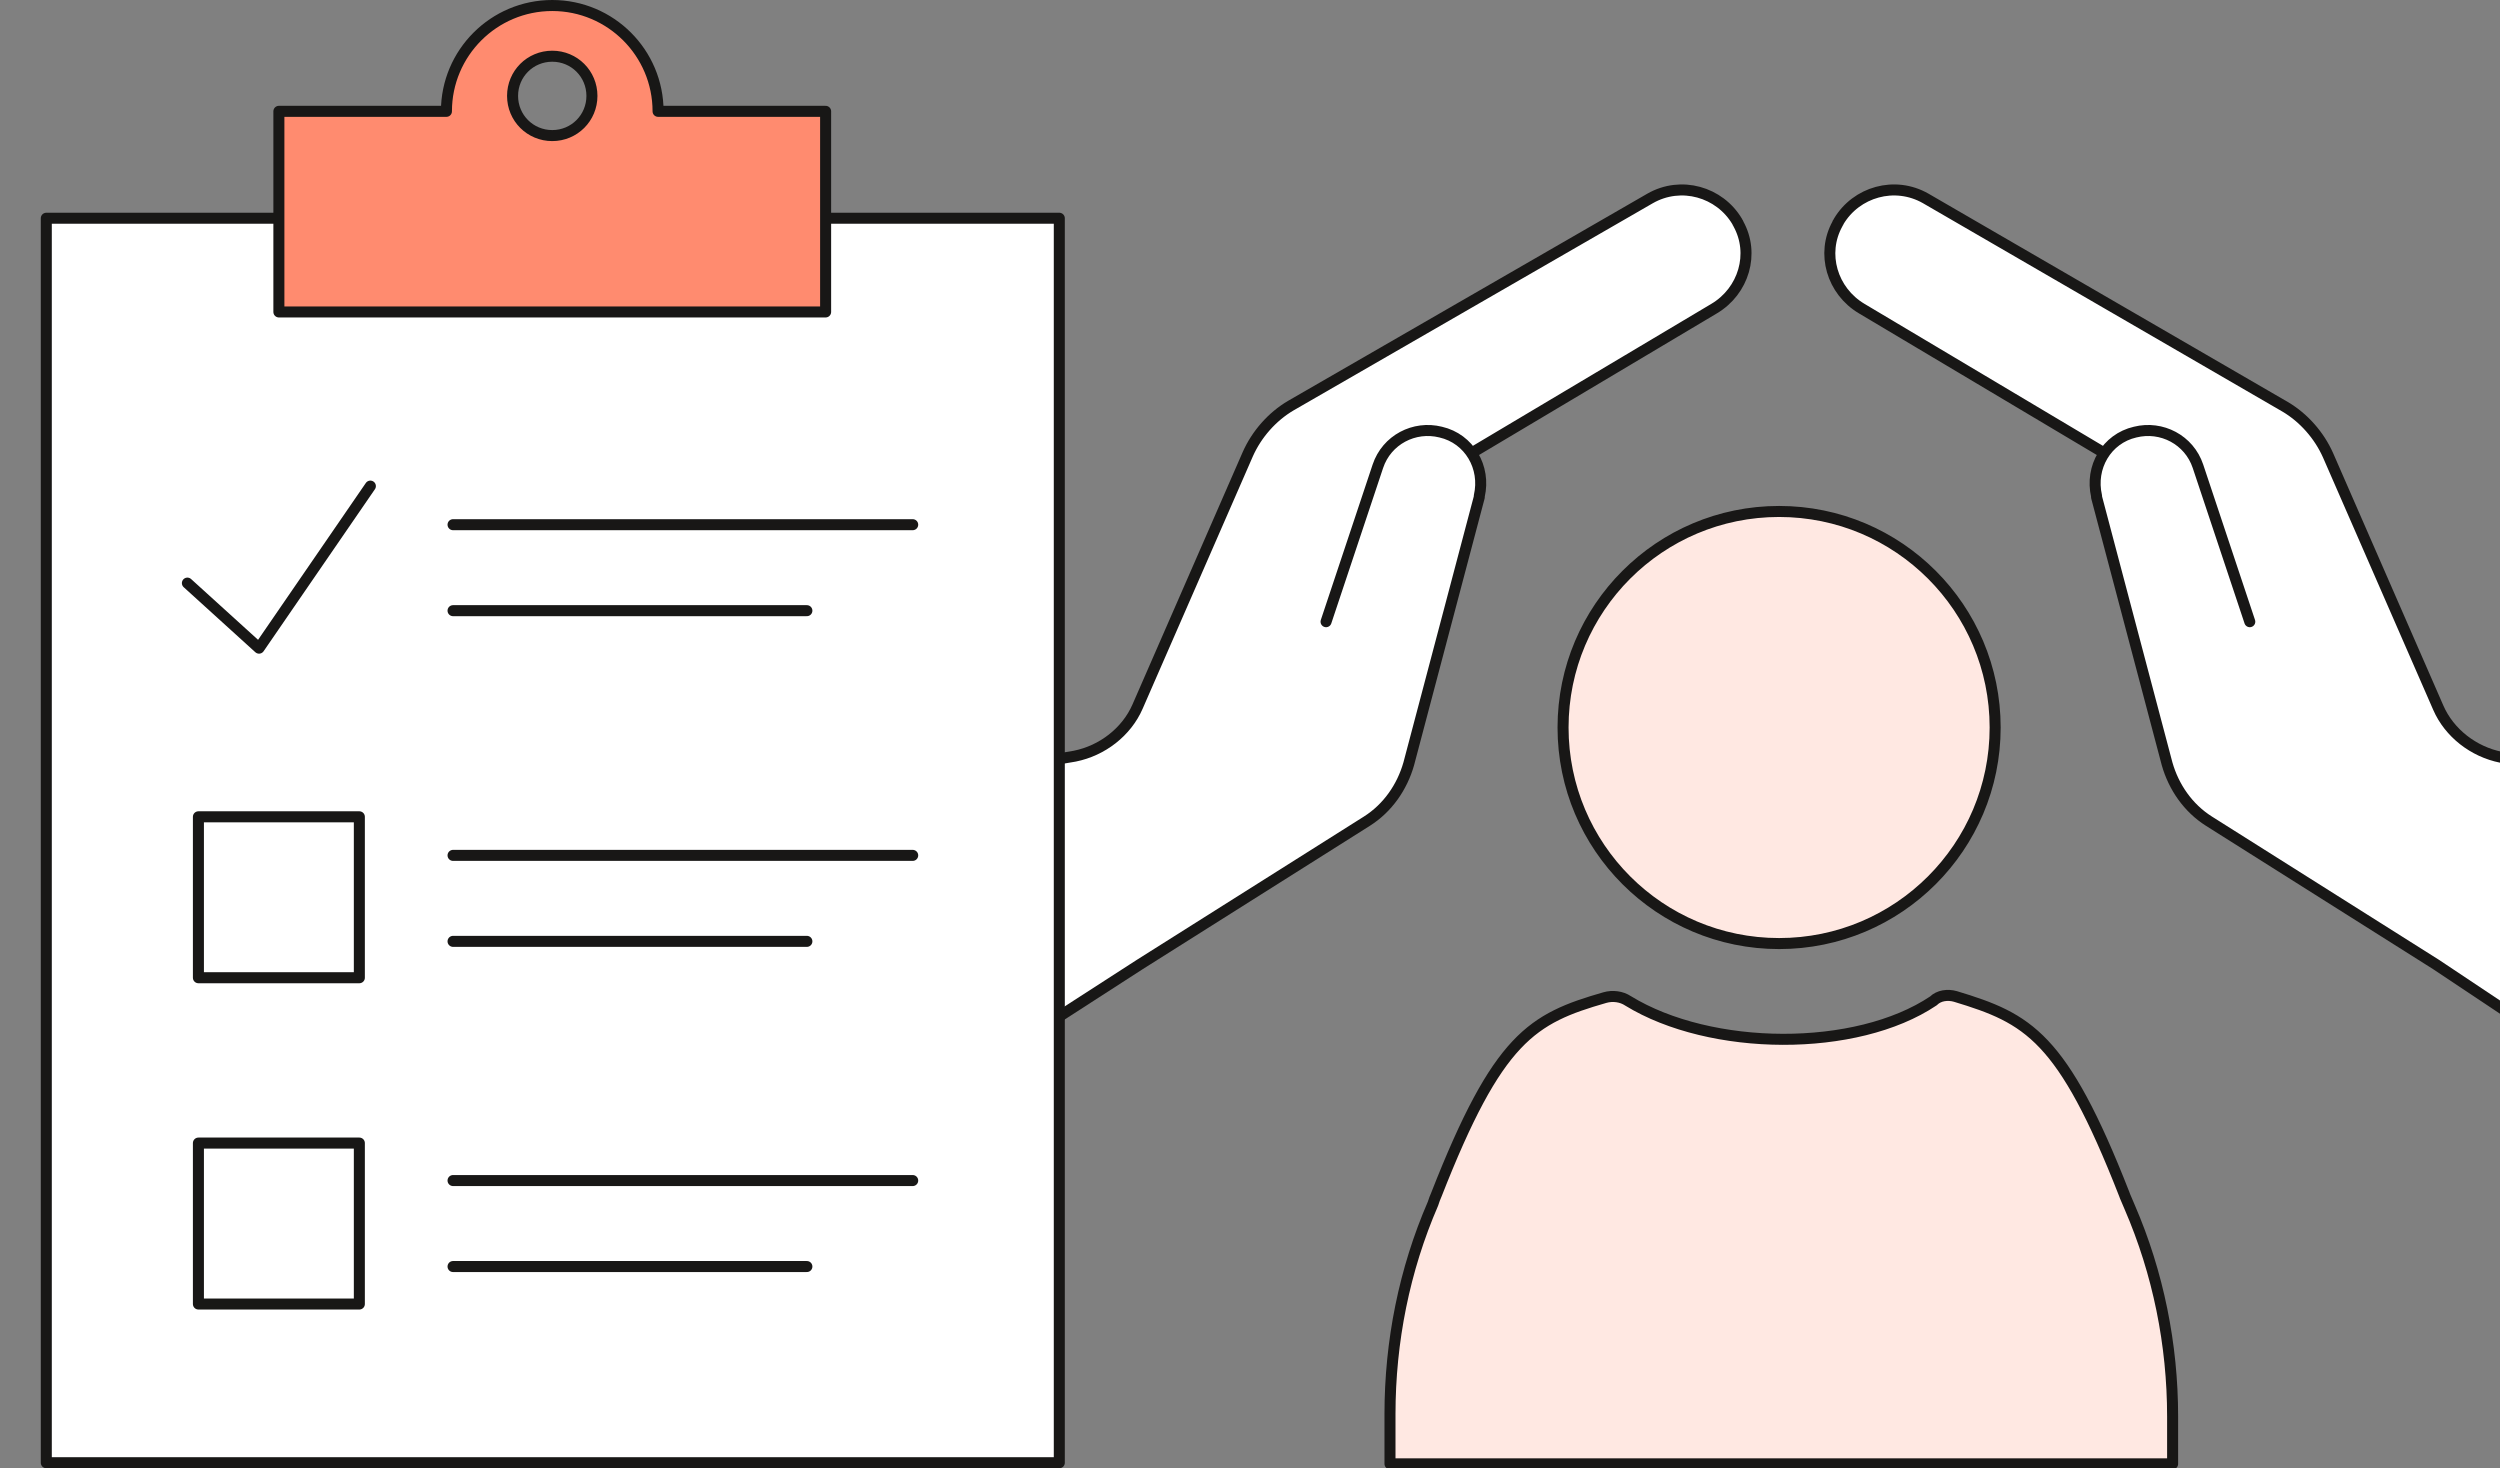 <svg enable-background="new 0 0 226.8 133.2" viewBox="0 0 226.8 133.2" xmlns="http://www.w3.org/2000/svg"><rect x="0" y="0" width="226.8" height="133.2" fill="#808080" stroke="none"/><g stroke="#181716" stroke-linecap="round" stroke-linejoin="round"><circle cx="161.4" cy="66" fill="#ffe8e2" r="19.6"/><path d="m192.7 108.3c-5.6-14.3-8.7-15.9-15.3-17.9-.7-.2-1.5-.1-2 .4-7 4.7-20.2 4.6-27.7 0-.6-.4-1.4-.5-2.1-.3-6.6 1.9-9.7 3.6-15.3 17.9-.1.2-.2.5-.3.8-2.6 6-3.9 12.5-3.9 19.1v4.5h71v-4.3c0-6.5-1.3-13-3.9-19-.2-.5-.4-.9-.5-1.2z" fill="#ffe8e2"/><path d="m120.3 56.4 4.7-14.1c.8-2.4 3.3-3.7 5.7-3.1 2.6.6 4.1 3.2 3.5 5.8v.1l-6.4 24.2c-.6 2.1-1.9 4-3.8 5.2l-20.6 13-12.4 8 1.8-26.1 4.7-.8c2.5-.5 4.7-2.2 5.7-4.5l10-22.9c.8-1.8 2.2-3.4 3.9-4.4l32.6-18.8c2.8-1.6 6.3-.6 7.9 2.1 0 .1.1.1.1.2 1.5 2.7.5 6.1-2.2 7.7l-22 13.1" fill="#fff"/><path d="m204.1 56.4-4.7-14.1c-.8-2.4-3.3-3.7-5.7-3.1-2.6.6-4.1 3.2-3.5 5.8v.1l6.4 24.2c.6 2.1 1.9 4 3.8 5.2l20.6 13 9.9 6.6.7-24.6-4.7-.8c-2.5-.5-4.7-2.2-5.7-4.5l-10-22.9c-.8-1.8-2.2-3.4-3.9-4.4l-32.6-18.9c-2.8-1.6-6.3-.6-7.9 2.1 0 .1-.1.1-.1.2-1.5 2.7-.5 6.1 2.2 7.7l22 13.1" fill="#fff"/><path d="m4.2 19.8h91.9v112.9h-91.9z" fill="#fff"/><g fill="none"><path d="m18 74.1h14.6v14.6h-14.6z"/><path d="m18 103.7h14.6v14.6h-14.6z"/><path d="m41.1 77.6h41.7"/><path d="m41.1 85.4h32.1"/><path d="m41.1 107.1h41.7"/><path d="m41.1 114.9h32.1"/><path d="m41.1 47.6h41.7"/><path d="m41.1 55.4h32.1"/><path d="m17 52.9 6.5 5.9 10.1-14.7"/></g><path d="m59.7 10.1c0-5.3-4.3-9.6-9.6-9.6s-9.6 4.3-9.6 9.6h-15.2v18.2h49.6v-18.2zm-9.6 2.2c-2 0-3.6-1.6-3.6-3.6s1.6-3.6 3.6-3.6 3.6 1.6 3.6 3.6c0 2-1.6 3.6-3.6 3.6z" fill="#ff8b6f"/></g></svg>